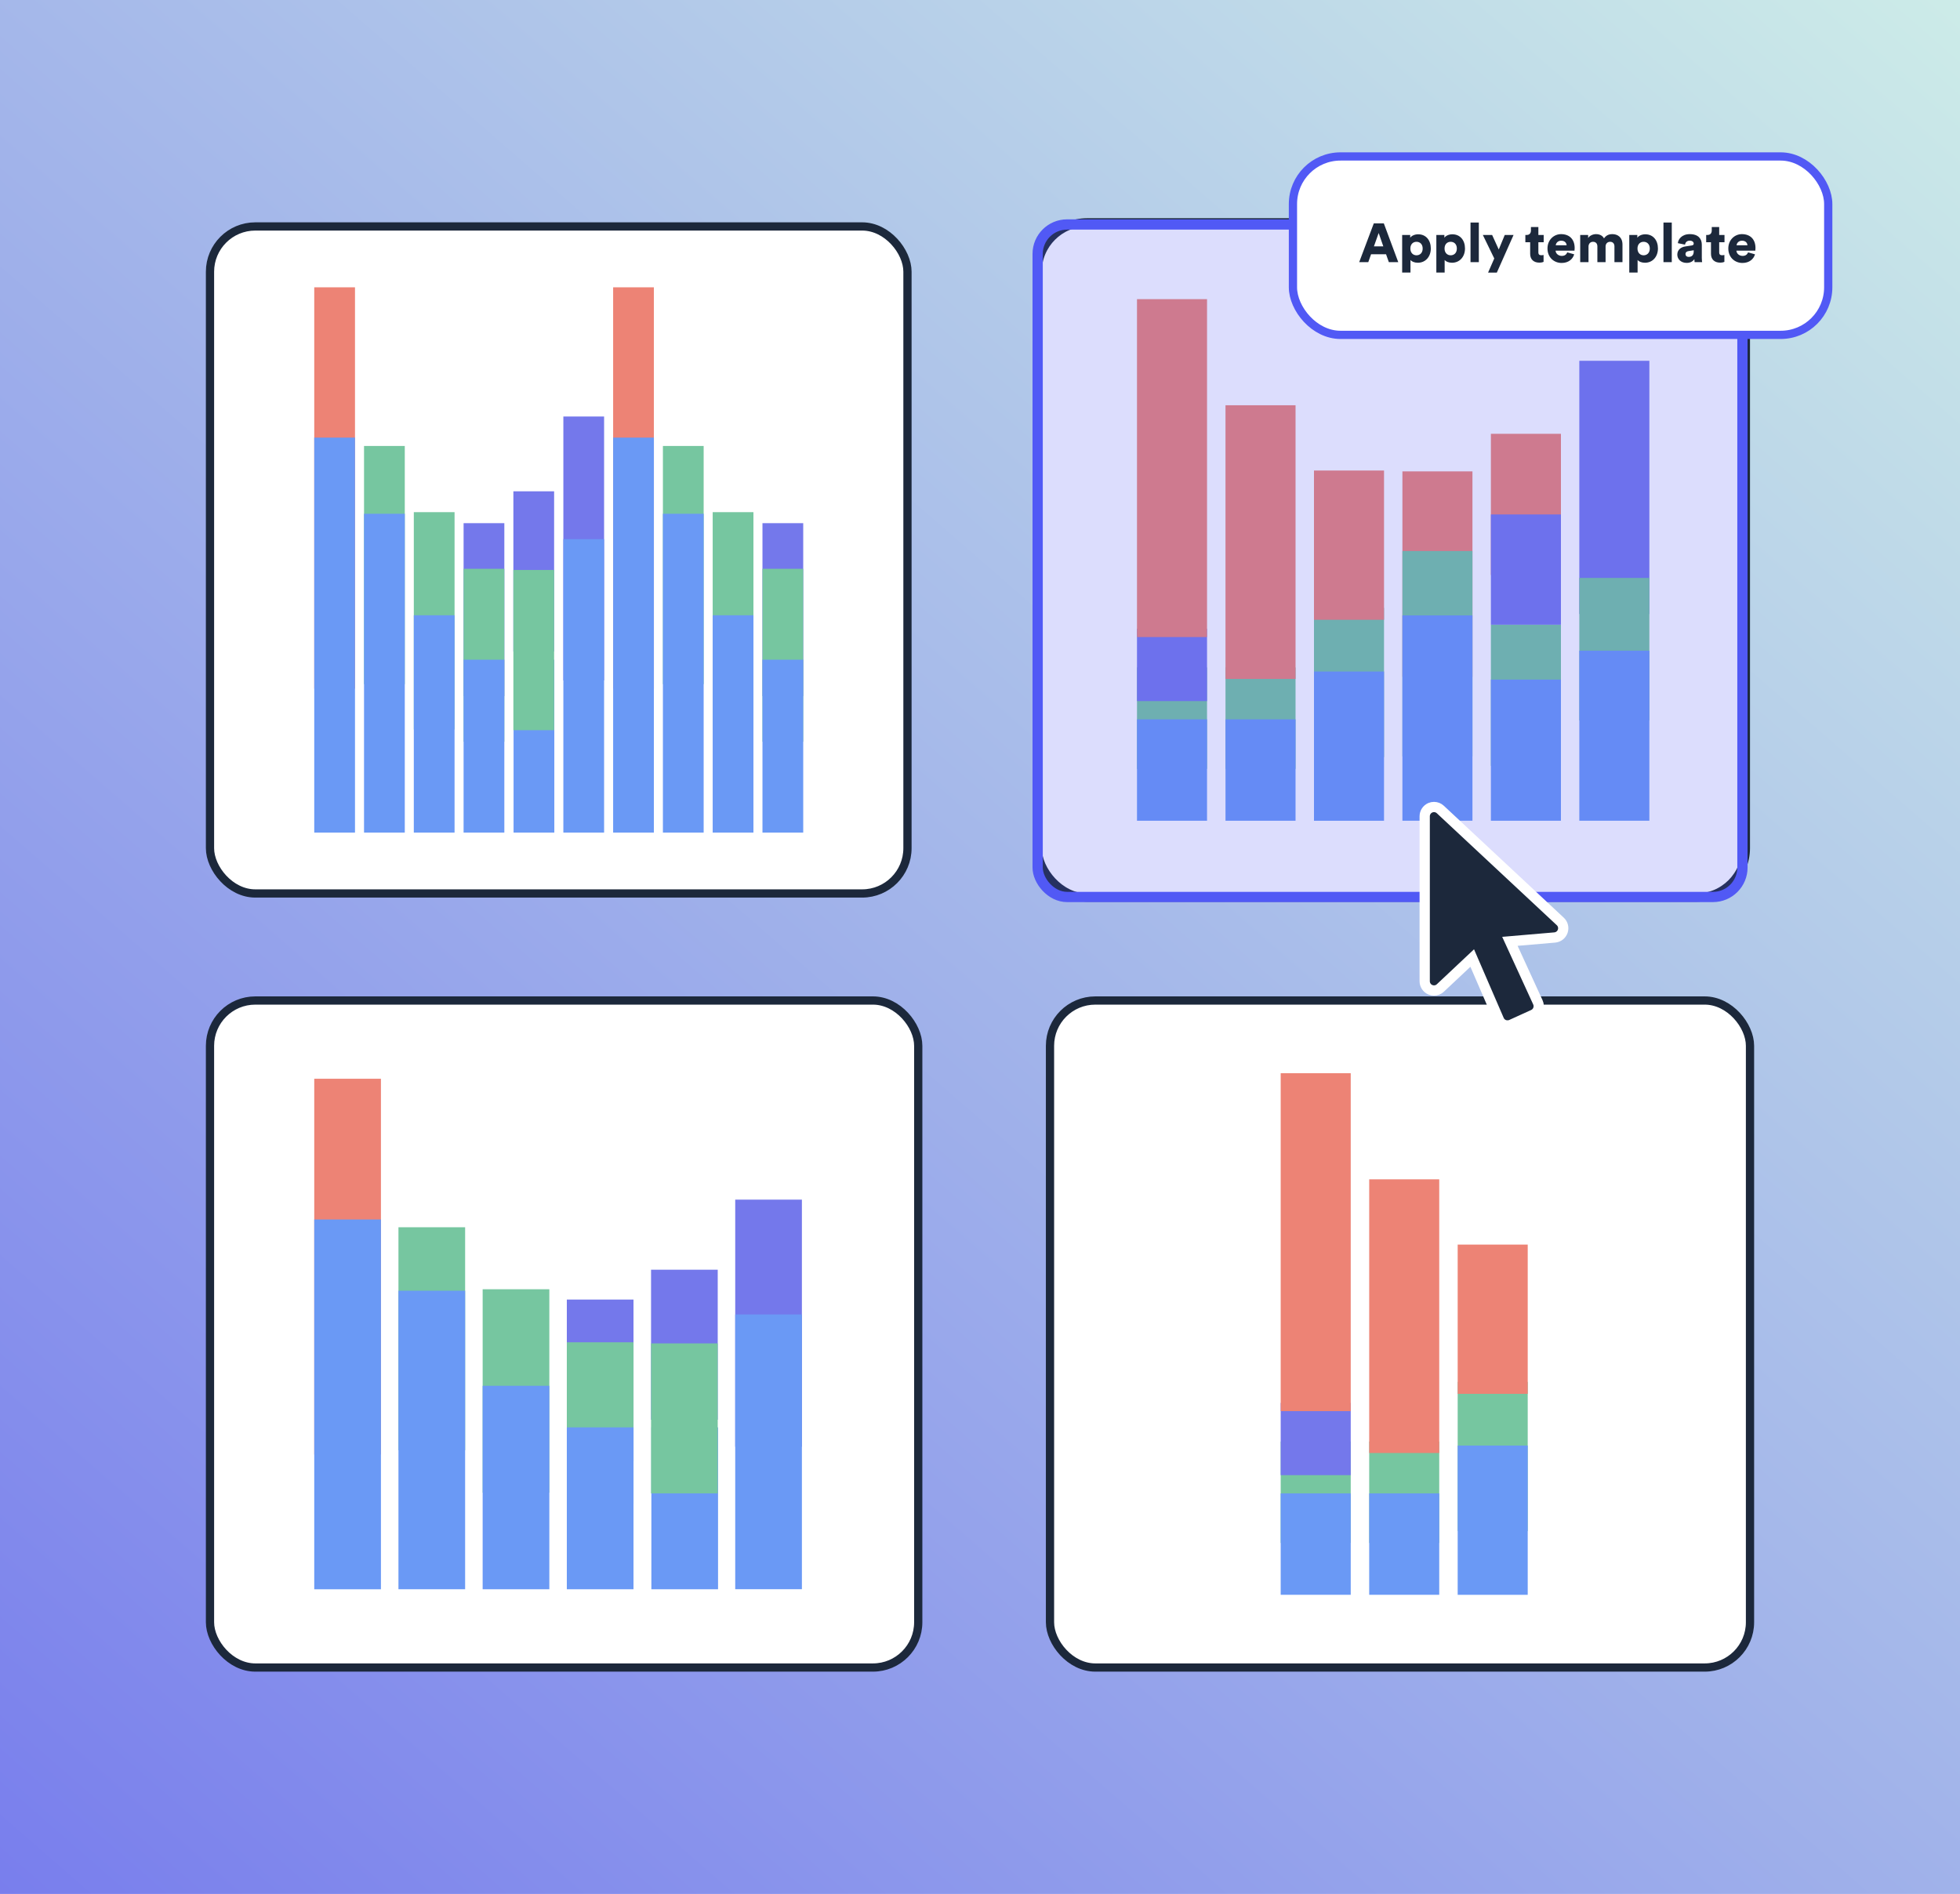<svg width="238" height="230" viewBox="0 0 238 230" fill="none" xmlns="http://www.w3.org/2000/svg">
<rect width="238" height="230" fill="url(#paint0_linear_264_2839)"/>
<rect x="25.5" y="27.5" width="84.693" height="81" rx="5.5" fill="white"/>
<rect x="25.5" y="27.5" width="84.693" height="81" rx="5.5" stroke="#1C283B"/>
<path d="M43.107 34.891H38.159V83.628H43.107V34.891Z" fill="#ED8375"/>
<path d="M43.107 53.143H38.159V101.109H43.107V53.143Z" fill="#6A99F5"/>
<path d="M49.152 54.157H44.204V83.082H49.152V54.157Z" fill="#76C6A0"/>
<path d="M49.152 62.39H44.204V101.109H49.152V62.39Z" fill="#6A99F5"/>
<path d="M55.197 62.195H50.249V88.586H55.197V62.195Z" fill="#76C6A0"/>
<path d="M55.197 74.718H50.248V101.109H55.197V74.718Z" fill="#6A99F5"/>
<path d="M61.241 63.532H56.293V84.53H61.241V63.532Z" fill="#7478EB"/>
<path d="M61.241 69.075H56.293V90.073H61.241V69.075Z" fill="#76C6A0"/>
<path d="M61.241 80.111H56.293V101.109H61.241V80.111Z" fill="#6A99F5"/>
<path d="M67.286 59.663H62.338V79.119H67.286V59.663Z" fill="#7478EB"/>
<path d="M67.31 80.111H62.362V101.109H67.31V80.111Z" fill="#6A99F5"/>
<path d="M67.286 69.215H62.338V88.671H67.286V69.215Z" fill="#76C6A0"/>
<path d="M73.355 50.58H68.407V82.63H73.355V50.58Z" fill="#7478EB"/>
<path d="M73.355 65.474H68.407V101.109H73.355V65.474Z" fill="#6A99F5"/>
<path d="M79.4 34.891H74.452V83.628H79.4V34.891Z" fill="#ED8375"/>
<path d="M79.4 53.143H74.452V101.109H79.4V53.143Z" fill="#6A99F5"/>
<path d="M85.444 54.157H80.496V83.082H85.444V54.157Z" fill="#76C6A0"/>
<path d="M85.444 62.39H80.496V101.109H85.444V62.39Z" fill="#6A99F5"/>
<path d="M91.489 62.195H86.541V88.586H91.489V62.195Z" fill="#76C6A0"/>
<path d="M91.489 74.718H86.541V101.109H91.489V74.718Z" fill="#6A99F5"/>
<path d="M97.534 63.532H92.585V84.53H97.534V63.532Z" fill="#7478EB"/>
<path d="M97.534 69.075H92.585V90.073H97.534V69.075Z" fill="#76C6A0"/>
<path d="M97.534 80.111H92.585V101.109H97.534V80.111Z" fill="#6A99F5"/>
<rect x="126" y="27" width="86" height="82" rx="6" fill="white"/>
<rect x="126" y="27" width="86" height="82" rx="6" stroke="#1C283B"/>
<path d="M200.28 43.814H191.775V74.565H200.28V43.814Z" fill="#7478EB"/>
<path d="M189.542 52.681H181.037V69.823H189.542V52.681Z" fill="#ED8375"/>
<path d="M168.06 73.814H159.555V91.938H168.06V73.814Z" fill="#76C6A0"/>
<path d="M168.06 57.14H159.555V75.265H168.06V57.14Z" fill="#ED8375"/>
<path d="M178.798 57.245H170.293V82.179H178.798V57.245Z" fill="#ED8375"/>
<path d="M178.798 66.916H170.293V91.85H178.798V66.916Z" fill="#76C6A0"/>
<path d="M178.798 74.733H170.293V99.667H178.798V74.733Z" fill="#6A99F5"/>
<path d="M189.542 75.86H181.037V93.002H189.542V75.86Z" fill="#76C6A0"/>
<path d="M189.542 62.474H181.037V75.863H189.542V62.474Z" fill="#7478EB"/>
<path d="M200.28 70.181H191.775V87.489H200.28V70.181Z" fill="#76C6A0"/>
<path d="M157.316 81.056H148.811V93.37H157.316V81.056Z" fill="#76C6A0"/>
<path d="M146.568 81.056H138.063V93.37H146.568V81.056Z" fill="#76C6A0"/>
<path d="M157.316 49.214H148.811V82.447H157.316V49.214Z" fill="#ED8375"/>
<path d="M146.568 76.36H138.063V85.138H146.568V76.36Z" fill="#7478EB"/>
<path d="M146.568 36.329H138.063V77.364H146.568V36.329Z" fill="#ED8375"/>
<path d="M157.316 87.354H148.811V99.668H157.316V87.354Z" fill="#6A99F5"/>
<path d="M146.568 87.354H138.063V99.668H146.568V87.354Z" fill="#6A99F5"/>
<path d="M168.06 81.547H159.555V99.671H168.06V81.547Z" fill="#6A99F5"/>
<path d="M189.542 82.526H181.037V99.668H189.542V82.526Z" fill="#6A99F5"/>
<path d="M200.28 79.017H191.775V99.667H200.28V79.017Z" fill="#6A99F5"/>
<rect x="25.5" y="121.5" width="86" height="81" rx="5.5" fill="white"/>
<rect x="25.5" y="121.5" width="86" height="81" rx="5.5" stroke="#1C283B"/>
<path d="M46.256 131.001H38.159V176.631H46.256V131.001Z" fill="#ED8375"/>
<path d="M97.374 145.681H89.277V175.688H97.374V145.681Z" fill="#7478EB"/>
<path d="M87.153 154.191H79.056V172.407H87.153V154.191Z" fill="#7478EB"/>
<path d="M76.925 157.815H68.829V177.475H76.925V157.815Z" fill="#7478EB"/>
<path d="M76.925 163.004H68.829V182.664H76.925V163.004Z" fill="#76C6A0"/>
<path d="M66.705 156.564H58.608V181.272H66.705V156.564Z" fill="#76C6A0"/>
<path d="M56.48 149.035H48.383V176.116H56.48V149.035Z" fill="#76C6A0"/>
<path d="M56.48 156.743H48.383V192.994H56.48V156.743Z" fill="#6A99F5"/>
<path d="M46.256 148.091H38.159V192.999H46.256V148.091Z" fill="#6A99F5"/>
<path d="M66.705 168.288H58.608V192.996H66.705V168.288Z" fill="#6A99F5"/>
<path d="M76.925 173.337H68.829V192.996H76.925V173.337Z" fill="#6A99F5"/>
<path d="M87.192 173.337H79.095V192.996H87.192V173.337Z" fill="#6A99F5"/>
<path d="M87.153 163.137H79.056V181.353H87.153V163.137Z" fill="#76C6A0"/>
<path d="M97.374 159.626H89.277V192.989H97.374V159.626Z" fill="#6A99F5"/>
<rect x="127.5" y="121.5" width="85" height="81" rx="5.5" fill="white"/>
<rect x="127.5" y="121.5" width="85" height="81" rx="5.5" stroke="#1C283B"/>
<path d="M185.509 167.814H177.004V185.938H185.509V167.814Z" fill="#76C6A0"/>
<path d="M185.509 151.14H177.004V169.265H185.509V151.14Z" fill="#ED8375"/>
<path d="M174.765 175.056H166.26V187.37H174.765V175.056Z" fill="#76C6A0"/>
<path d="M164.017 175.056H155.512V187.37H164.017V175.056Z" fill="#76C6A0"/>
<path d="M174.765 143.214H166.26V176.447H174.765V143.214Z" fill="#ED8375"/>
<path d="M164.017 170.36H155.512V179.138H164.017V170.36Z" fill="#7478EB"/>
<path d="M164.017 130.329H155.512V171.364H164.017V130.329Z" fill="#ED8375"/>
<path d="M174.765 181.354H166.26V193.668H174.765V181.354Z" fill="#6A99F5"/>
<path d="M164.017 181.354H155.512V193.668H164.017V181.354Z" fill="#6A99F5"/>
<path d="M185.509 175.547H177.004V193.671H185.509V175.547Z" fill="#6A99F5"/>
<g filter="url(#filter0_d_264_2839)">
<rect x="126.03" y="27" width="85.971" height="82.139" rx="4" fill="#5159F5" fill-opacity="0.2"/>
<rect x="126" y="27.259" width="85.582" height="81.667" rx="3.575" stroke="#5159F5" stroke-width="1.246"/>
</g>
<rect x="157" y="19" width="65" height="21.667" rx="5.778" fill="white"/>
<rect x="157" y="19" width="65" height="21.667" rx="5.778" stroke="#5159F5" stroke-linecap="round" stroke-linejoin="round"/>
<path d="M168.645 31.833L168.307 30.877H166.487L166.149 31.833H165.046L166.819 27.125H168.035L169.788 31.833H168.645ZM167.41 28.294L166.833 29.921H167.975L167.41 28.294ZM171.272 33.095H170.262V28.533H171.239V28.872C171.378 28.659 171.737 28.453 172.208 28.453C173.164 28.453 173.742 29.184 173.742 30.173C173.742 31.183 173.091 31.906 172.168 31.906C171.743 31.906 171.425 31.76 171.272 31.574V33.095ZM172.753 30.18C172.753 29.629 172.401 29.363 172.002 29.363C171.61 29.363 171.259 29.629 171.259 30.18C171.259 30.724 171.61 31.003 172.002 31.003C172.401 31.003 172.753 30.731 172.753 30.18ZM175.422 33.095H174.413V28.533H175.389V28.872C175.528 28.659 175.887 28.453 176.358 28.453C177.314 28.453 177.892 29.184 177.892 30.173C177.892 31.183 177.241 31.906 176.318 31.906C175.893 31.906 175.575 31.76 175.422 31.574V33.095ZM176.903 30.18C176.903 29.629 176.551 29.363 176.152 29.363C175.761 29.363 175.409 29.629 175.409 30.18C175.409 30.724 175.761 31.003 176.152 31.003C176.551 31.003 176.903 30.731 176.903 30.18ZM179.572 31.833H178.563V27.026H179.572V31.833ZM181.759 33.102H180.696L181.446 31.388L180.059 28.533H181.187L181.991 30.299L182.721 28.533H183.79L181.759 33.102ZM186.802 27.57V28.533H187.447V29.416H186.802V30.651C186.802 30.924 186.949 30.997 187.168 30.997C187.274 30.997 187.374 30.977 187.433 30.963V31.8C187.393 31.82 187.227 31.893 186.909 31.893C186.225 31.893 185.806 31.488 185.806 30.831V29.416H185.222V28.533H185.388C185.733 28.533 185.899 28.301 185.899 27.995V27.57H186.802ZM188.912 29.788H190.233C190.22 29.536 190.047 29.23 189.569 29.23C189.144 29.23 188.932 29.543 188.912 29.788ZM190.306 30.645L191.15 30.884C190.99 31.455 190.466 31.933 189.629 31.933C188.719 31.933 187.909 31.282 187.909 30.173C187.909 29.111 188.699 28.433 189.556 28.433C190.579 28.433 191.209 29.064 191.209 30.127C191.209 30.266 191.196 30.419 191.189 30.439H188.892C188.912 30.811 189.251 31.076 189.642 31.076C190.007 31.076 190.213 30.904 190.306 30.645ZM192.891 31.833H191.882V28.533H192.845V28.912C193.011 28.619 193.436 28.433 193.794 28.433C194.266 28.433 194.605 28.626 194.771 28.951C195.03 28.58 195.348 28.433 195.793 28.433C196.417 28.433 197.015 28.799 197.015 29.695V31.833H196.039V29.921C196.039 29.609 195.873 29.363 195.514 29.363C195.156 29.363 194.963 29.635 194.963 29.928V31.833H193.967V29.921C193.967 29.609 193.801 29.363 193.436 29.363C193.084 29.363 192.891 29.635 192.891 29.934V31.833ZM198.851 33.095H197.841V28.533H198.818V28.872C198.957 28.659 199.316 28.453 199.787 28.453C200.743 28.453 201.321 29.184 201.321 30.173C201.321 31.183 200.67 31.906 199.747 31.906C199.322 31.906 199.003 31.76 198.851 31.574V33.095ZM200.332 30.18C200.332 29.629 199.98 29.363 199.581 29.363C199.189 29.363 198.837 29.629 198.837 30.18C198.837 30.724 199.189 31.003 199.581 31.003C199.98 31.003 200.332 30.731 200.332 30.18ZM203.001 31.833H201.992V27.026H203.001V31.833ZM203.673 30.924C203.673 30.339 204.105 30.007 204.649 29.928L205.426 29.808C205.606 29.782 205.665 29.695 205.665 29.582C205.665 29.39 205.499 29.224 205.181 29.224C204.829 29.224 204.636 29.463 204.616 29.709L203.74 29.529C203.78 29.058 204.218 28.433 205.187 28.433C206.256 28.433 206.648 29.031 206.648 29.709V31.322C206.648 31.581 206.681 31.8 206.688 31.833H205.778C205.772 31.807 205.745 31.687 205.745 31.462C205.572 31.74 205.254 31.926 204.815 31.926C204.092 31.926 203.673 31.448 203.673 30.924ZM205.061 31.196C205.36 31.196 205.665 31.05 205.665 30.538V30.392L205.041 30.492C204.829 30.525 204.669 30.625 204.669 30.857C204.669 31.03 204.782 31.196 205.061 31.196ZM208.759 27.57V28.533H209.403V29.416H208.759V30.651C208.759 30.924 208.905 30.997 209.124 30.997C209.231 30.997 209.33 30.977 209.39 30.963V31.8C209.35 31.82 209.184 31.893 208.866 31.893C208.182 31.893 207.763 31.488 207.763 30.831V29.416H207.179V28.533H207.345C207.69 28.533 207.856 28.301 207.856 27.995V27.57H208.759ZM210.869 29.788H212.19C212.177 29.536 212.004 29.23 211.526 29.23C211.101 29.23 210.889 29.543 210.869 29.788ZM212.263 30.645L213.106 30.884C212.947 31.455 212.422 31.933 211.586 31.933C210.676 31.933 209.866 31.282 209.866 30.173C209.866 29.111 210.656 28.433 211.513 28.433C212.535 28.433 213.166 29.064 213.166 30.127C213.166 30.266 213.153 30.419 213.146 30.439H210.849C210.869 30.811 211.207 31.076 211.599 31.076C211.964 31.076 212.17 30.904 212.263 30.645Z" fill="#1C283B"/>
<path d="M183.05 124.532C182.917 124.532 182.784 124.506 182.654 124.461C182.362 124.348 182.141 124.135 182.02 123.858L178.769 116.342L174.9 119.978C174.693 120.174 174.419 120.284 174.13 120.284C173.977 120.284 173.827 120.253 173.682 120.193C173.269 120.015 173 119.61 173 119.157V99.127C173 98.68 173.266 98.272 173.677 98.093C173.821 98.031 173.971 98 174.127 98C174.413 98 174.688 98.108 174.897 98.303L189.464 111.899C189.79 112.202 189.906 112.669 189.759 113.091C189.615 113.51 189.235 113.807 188.791 113.847L183.345 114.314L186.743 121.723C186.868 121.992 186.879 122.306 186.774 122.586C186.667 122.87 186.46 123.093 186.185 123.218L183.515 124.433C183.362 124.501 183.206 124.535 183.047 124.535L183.05 124.532Z" fill="#1C283B" stroke="white" stroke-width="1.246"/>
<defs>
<filter id="filter0_d_264_2839" x="115.877" y="17.136" width="105.828" height="101.913" filterUnits="userSpaceOnUse" color-interpolation-filters="sRGB">
<feFlood flood-opacity="0" result="BackgroundImageFix"/>
<feColorMatrix in="SourceAlpha" type="matrix" values="0 0 0 0 0 0 0 0 0 0 0 0 0 0 0 0 0 0 127 0" result="hardAlpha"/>
<feOffset/>
<feGaussianBlur stdDeviation="4.75"/>
<feComposite in2="hardAlpha" operator="out"/>
<feColorMatrix type="matrix" values="0 0 0 0 0 0 0 0 0 0 0 0 0 0 0 0 0 0 0.15 0"/>
<feBlend mode="normal" in2="BackgroundImageFix" result="effect1_dropShadow_264_2839"/>
<feBlend mode="normal" in="SourceGraphic" in2="effect1_dropShadow_264_2839" result="shape"/>
</filter>
<linearGradient id="paint0_linear_264_2839" x1="-12" y1="243.835" x2="241.506" y2="-47.369" gradientUnits="userSpaceOnUse">
<stop stop-color="#7478ED"/>
<stop offset="1" stop-color="#D6F8E7"/>
</linearGradient>
</defs>
</svg>
